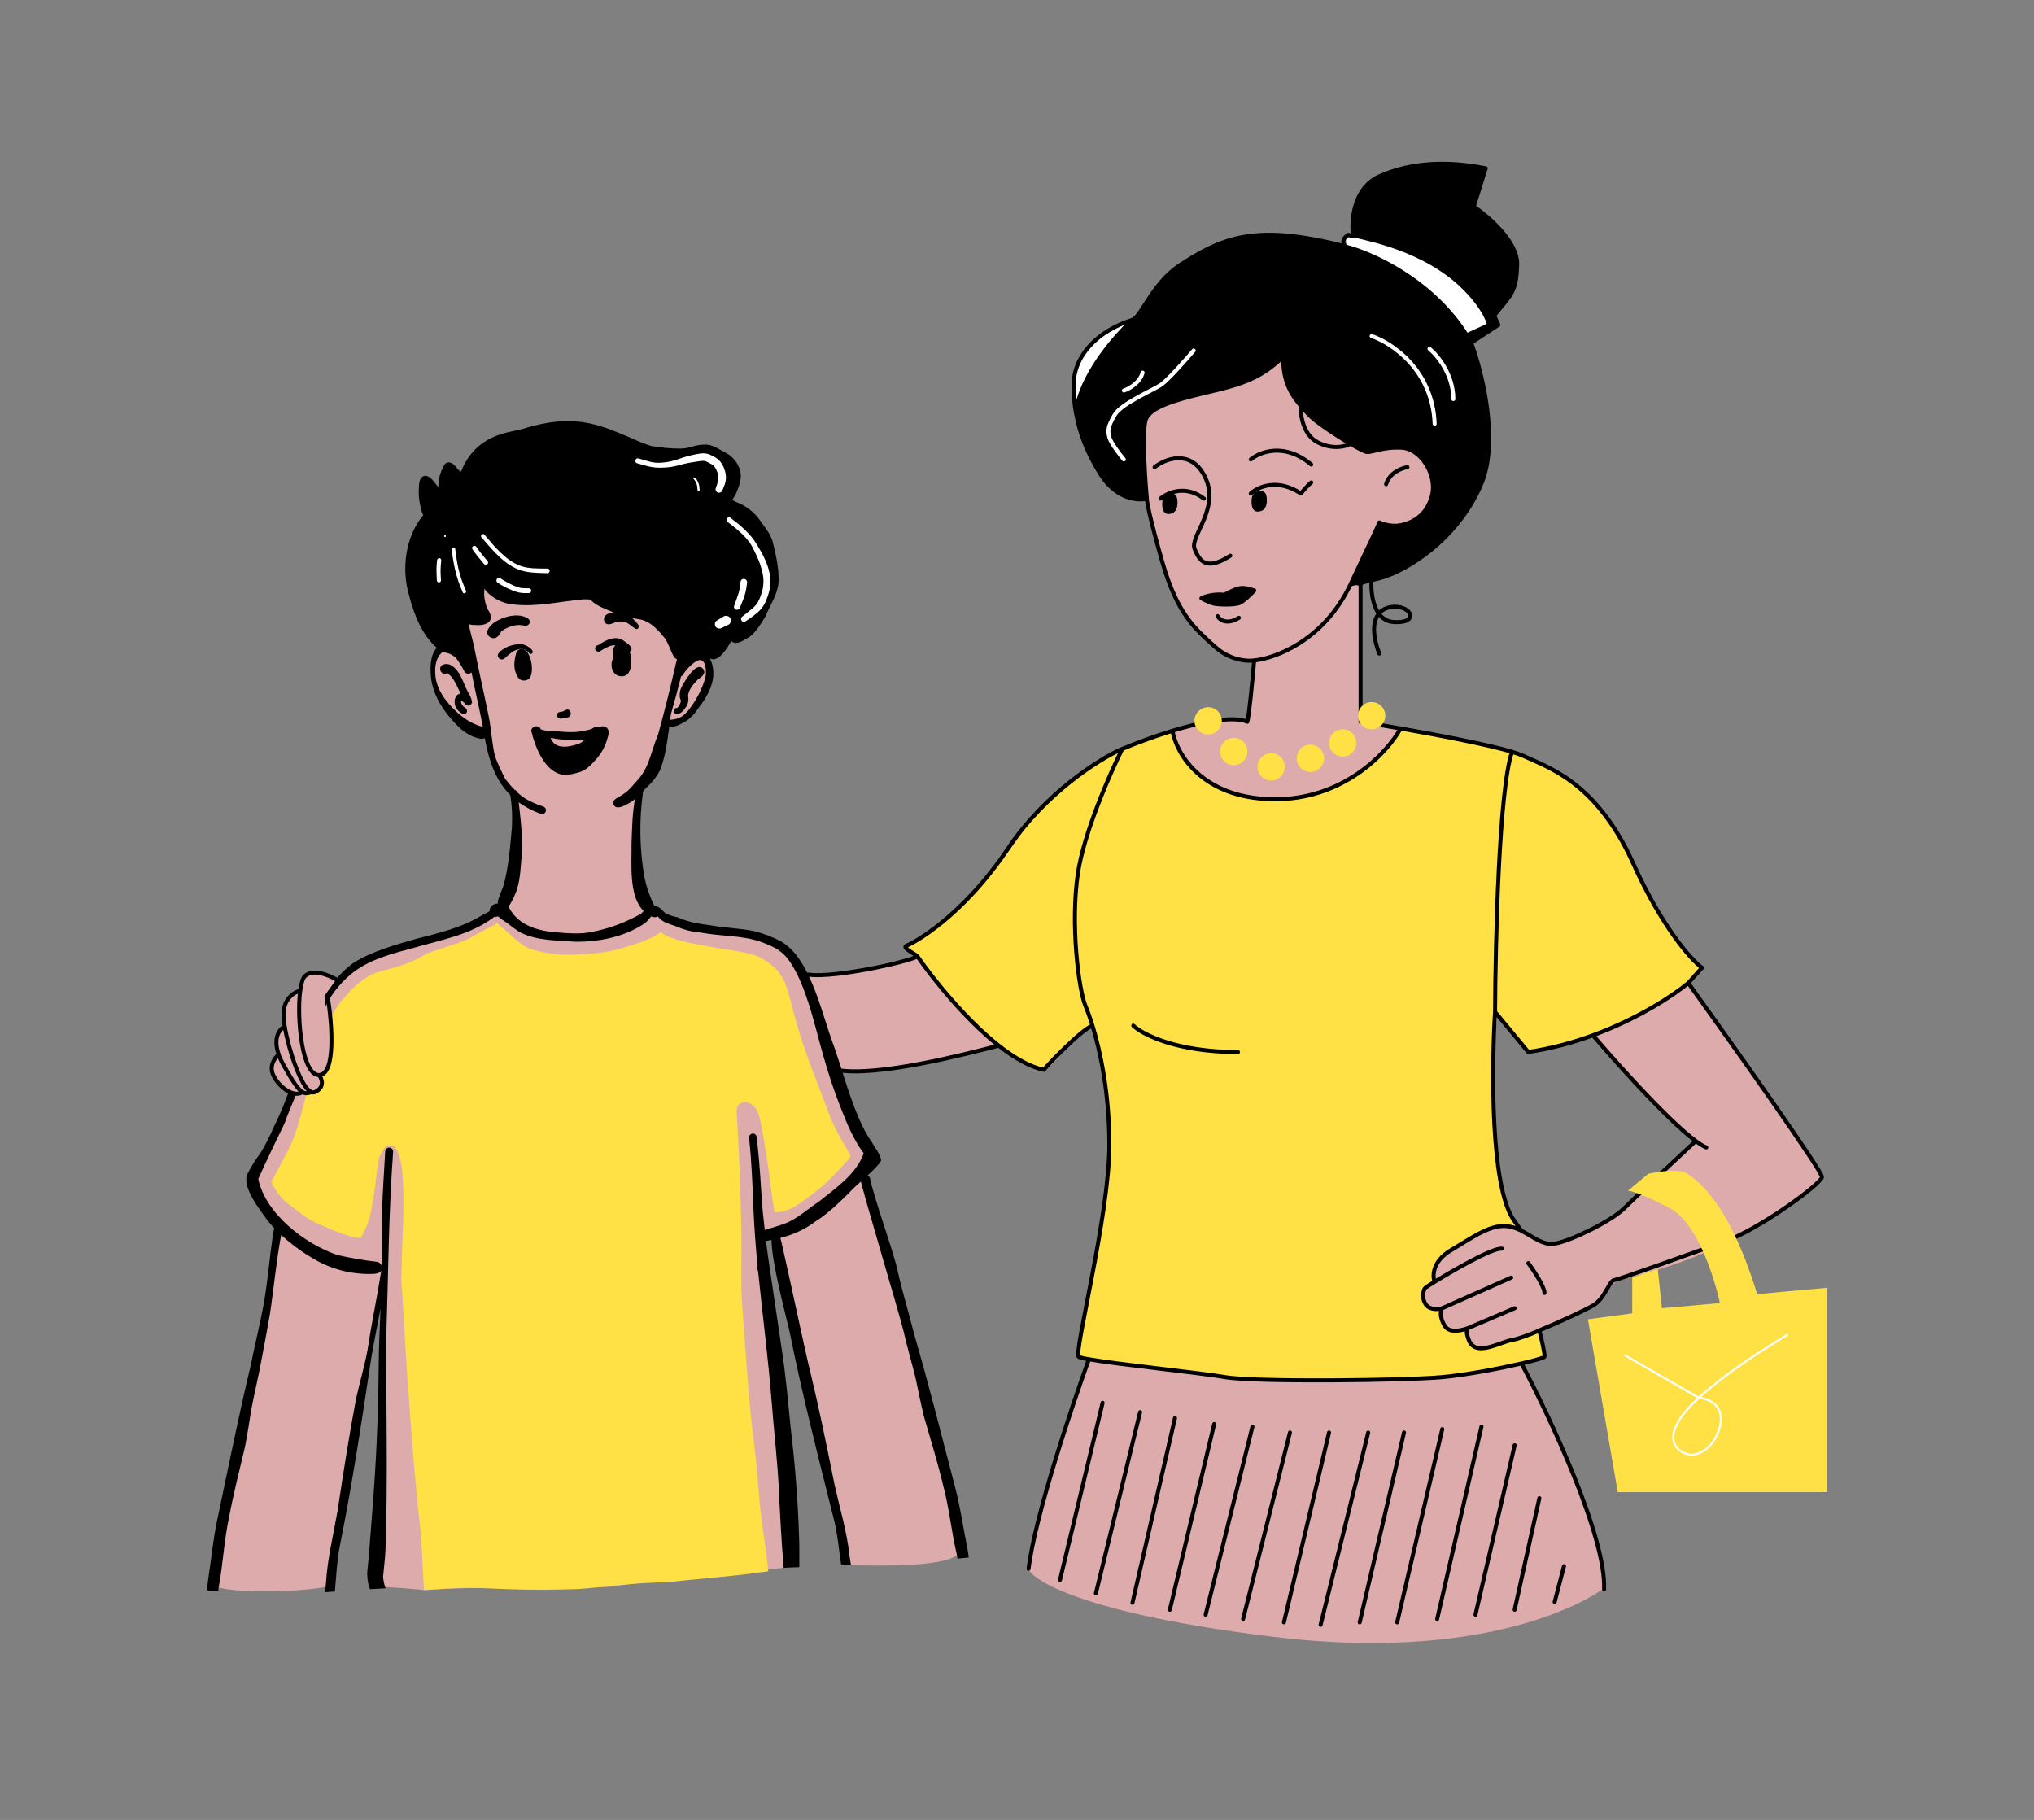 <?xml version="1.0" encoding="UTF-8"?> <!-- Generator: Adobe Illustrator 24.1.2, SVG Export Plug-In . SVG Version: 6.00 Build 0) --> <svg xmlns="http://www.w3.org/2000/svg" xmlns:xlink="http://www.w3.org/1999/xlink" id="Слой_1" x="0px" y="0px" viewBox="0 0 2024 1811" style="enable-background:new 0 0 2024 1811;" xml:space="preserve"><rect x="0" y="0" width="2024" height="1811" fill="#808080" stroke="none"/> <style type="text/css"> .st0{fill-rule:evenodd;clip-rule:evenodd;fill:#DDABAB;} .st1{fill-rule:evenodd;clip-rule:evenodd;fill:#FFE045;} .st2{fill:#FFFFFF;} .st3{fill:none;stroke:#000000;stroke-width:4;stroke-linecap:round;stroke-linejoin:round;} .st4{fill:#FFE045;} .st5{fill-rule:evenodd;clip-rule:evenodd;} .st6{fill:none;stroke:#FFFFFF;stroke-width:4;stroke-linecap:round;stroke-linejoin:round;} .st7{fill:#DDABAB;} .st8{fill:none;stroke:#FFFFFF;stroke-width:2;} </style> <path class="st0" d="M801.5,971.5c15-1.1,48.3-4.4,61.8-8.5c13.6-4.1,37.8-8.5,48.3-10.2l-10.2-10.2l31.3-22 c18.9-15.8,63.4-58.1,89.8-100.8c33-53.4,157.6-113.5,218.6-101.7c0-0.7,4.5-39.3,6.8-58.5c-13.3-0.3-46.3-11.4-72-53.4 c-25.8-42-36.2-114.6-38.1-145.7c-0.8-12.4-1.4-39,3.4-45.7c5.9-8.5,27.9-22.9,66.1-30.5c30.5-6.1,58.5-23.4,68.6-31.3 c1.1,22,20.2,72.2,87.3,96.6c17.8-7.6,47.4-11.9,54.2,3.4c6.8,15.2,19.5,44.1,0,61c-15.6,13.6-35.3,11.3-43.2,8.5l-20.3,48.3v147.4 l151.6,28.8c26,9.3,84.5,41.2,111,94c33,66.1,64.4,116.9,77.1,120.3c1.3,3.4-7.9,12.1-12.7,16.1l133.8,193.2 c-21.5,24-92.3,78.3-204.2,103.3c-5.4,2-15.2,15.5-19.5,22l-59.3,28.8l5.9,25.4l-24.6,6.8c29.9,58.7,88.6,185.5,83.9,222.8 c0,0.8-99.1,77.1-329.5,49.1c-184.3-22.4-240-55.1-244.8-68.6c10.2-40.9,31.5-125.5,35.6-136.4c4.1-10.8,18.6-50.8,25.4-69.5 l-13.6-5.1c13.3-57.9,39-182.8,35.6-219.4c-3.4-36.6-13.3-87.5-17.8-108.4c-7.6,3.4-24.1,12.5-28.8,22c-4.7,9.5-15,18.6-19.5,22 l-45.7-24.6c-18.1,4.2-59.8,13.9-82.2,18.6c-22.4,4.7-59,5.9-74.5,5.9L801.5,971.5z M1490.3,1008.7l30.5,37.3l65.2-16.1 c17.5,20.6,53.4,62.3,56.8,64.4c3.4,2,30.2,28,43.2,40.7l-66.1,64.4c-11.6,7.9-36.9,24.7-45.7,28.8c-11,5.1-28,12.7-40.7,7.6 c-12.7-5.1-27.9-17-33-32.2C1495.3,1188.3,1480.1,1094.3,1490.3,1008.7z"></path> <path class="st1" d="M903.1,942.5c0,0,59.6-28.4,119.5-122.7c71.4-80.6,144-92.6,144-92.6s13.7,72.1,104.5,68.1 c91-3.3,122.9-69.5,122.9-69.5s71.4,9.7,113.7,25.1c42.2,15.4,77.5,21.6,144.5,159.9c26.5,41.2,40.2,53.6,40.2,53.6 s-46.7,49.8-123.4,71.4c-30.5,5.5-48.2,10.2-48.2,10.2s-25.1-30.7-30.5-37.3c-4.3,11.1-11.3,187.2,21.7,213.3 c-14.6-10.1-33.7,2.4-70,20.5c-22.8,18.2-14.5,33-14.5,33s-9.7,3.8-11.5,12.1s6.3,19,14.8,16.6s-0.8,12.4,7.6,16.9 c8.4,4.5,19.8,3.1,19,3.3s1.5,17.4,12.7,17.7s61.5-17.5,61.5-17.5s7.8,26.1,3.3,27.1s-106.8,26.5-239.7,21.9 c-67.8-2.2-219.6-15.5-220.9-24.8s30-175.2,29.4-201.1c-0.6-25.9-5.8-79.5-5.8-79.5s-6.3-47-11-47.6s-31.2,22-47.5,44.9 c-15.7-0.8-59.9-37-59.9-37L903.1,942.5z"></path> <path class="st2" d="M1075.2,353c-4.1,4.7-6.2,28-6.8,39l3.4,5.1l50-74.5h-8.5C1107.4,322.5,1080.3,347.1,1075.2,353z"></path> <path class="st2" d="M1339.5,237v6.8c11,5.9,37.3,20,54.2,28.8c16.9,8.8,53.9,46,70.3,63.5l19.5-9.3c0-1.1-0.3-5.4-1.7-13.6 c-16.9-48.3-129.6-78.8-133-78.8C1346.1,234.4,1341.5,236.1,1339.5,237z"></path> <path d="M1373.4,175.1c-31.3,13.6-28,55.1-27.1,58.5c2.5,2.5,61.8,9.3,105,47.4c21.7,19.7,29.4,36.4,30.5,42.4l-22.3,10.2 c1.6,2.5,3.1,5,4.5,7.6l27.1-17.8l-4.2-9.3c16.9-21.2,22-22.9,22.9-50.8c0.7-22.4-28.5-47.7-43.2-57.6l11.9-38.1 C1440.3,159.9,1404.7,161.6,1373.4,175.1z"></path> <path d="M1195.5,595.3c3.4-1.7,12.7-4.7,22.9-3.4c4.2-2.5,12.7-6.8,17.8-6.8c4.1,0,9.6,1.7,11.9,2.5c-3.4,3.7-11.2,11.4-15.3,12.7 c-5.1,1.7-21.2,1.7-26.3,0C1202.4,599.1,1197.4,596.5,1195.5,595.3z"></path> <path d="M1095.5,472.5c15.6,24.4,37,26,45.8,23.7c-0.7-5.1-5.9-68.6-0.8-79.6c5.1-11,25.4-17.8,57.6-25.4 c32.2-7.6,55.1-12.7,78.8-36.4c-0.7,24.7,8.6,38.9,17.6,49.1c2.7,3.1,5.4,5.9,7.8,8.5c6.7,7.2,26.8,20.6,41.5,29.2 c7.8,4.5,14,7.8,16.1,8.1c5.9,0.8,15.3-5.1,34.7-4.2c19.5,0.8,35.6,27.1,30.5,47.4c-5.1,20.3-19.5,27.1-30.5,29.6 c-8.7,2-18.2-0.8-21.9-2.5c-1,2.5-7.6,16.9-28.9,61.8c2.1-1,6.7-2.5,9.5-0.5c0.3-0.7,3.1-1.9,11.6-3.9c0.8-0.2,1.7-0.4,2.6-0.6 c33-6.8,84.7-42.4,106.7-95.7c17.6-42.7,0.6-111-10.2-139.8c-1.4-2.6-2.9-5.1-4.5-7.6c-34.2-54.5-93.6-81.4-120-88.1 c-2.5-0.8-45.8-12.7-79.6-11.9c-33.9,0.8-55.9,11-84.7,29.6c-28.8,18.6-39,51.7-48.3,55.1c-45.4,44.1-56.2,81-55.9,94 C1074.6,432.1,1082.4,451.9,1095.5,472.5z"></path> <path class="st3" d="M804.1,969.8c28.8,4.2,112.5-15.9,108.4-18.6 M912.5,951.1c-5.1-3.4-15.2-8.5-10.2-10.2 c5.1-1.7,54.2-27.1,100.8-96.6c37.3-55.6,91.2-89.2,113.5-99.1 M912.5,951.1c16,23.2,48.3,63.3,81.3,89.4 M1116.7,745.3 c-12.1,24.3-38,83-44.1,123.7c-7.6,50.8,0.8,116.1,7.6,132.2c1.8,4.2,4.2,10.8,6.9,19.5 M1116.7,745.3c12.5-5.3,30.8-12.2,50-18.1 M1248,657.2c-1.4,16.9-4.8,52.9-6.8,61c-14.7-6.1-45.5,0.2-74.5,9 M1248,657.2c-6.8,1.1-24.1,0-39-13.6 c-18.6-16.9-37.3-31.3-52.5-84.7c-12.2-42.7-15.3-59.6-15.3-62.7 M1248,657.2c20.9-2,69.3-19.8,95.7-75.4 M1141.3,496.2 c-8.8,2.3-30.2,0.7-45.8-23.7c-13.1-20.6-20.9-40.3-24.5-60.1 M1141.3,496.2c-0.7-5.1-5.9-68.6-0.8-79.6c5.1-11,25.4-17.8,57.6-25.4 c32.2-7.6,55.1-12.7,78.8-36.4c-0.7,24.7,8.6,38.9,17.6,49.1 M1126.8,318.3c-34.7,11-58.5,35.6-58.5,65.2c0,9.7,0.8,19.2,2.6,28.8 M1126.8,318.3c9.3-3.4,19.5-36.4,48.3-55.1c28.8-18.6,50.8-28.8,84.7-29.6c33.9-0.8,77.1,11,79.6,11.9 M1126.8,318.3 c-45.4,44.1-56.2,81-55.9,94 M1339.5,245.5c-6.1-5.4-0.8-10.2,2.5-11.9c1.7,1.1,4.9,2.7,4.2,0 M1339.5,245.5 c26.5,6.8,85.8,33.6,120,88.1 M1346.3,233.6c-0.8-3.4-4.2-44.9,27.1-58.5c31.3-13.6,66.9-15.2,105-7.6l-11.9,38.1 c14.7,9.9,43.9,35.2,43.2,57.6c-0.8,28-5.9,29.6-22.9,50.8l4.2,9.3l-27.1,17.8 M1346.3,233.6c2.5,2.5,61.8,9.3,105,47.4 c21.7,19.7,29.4,36.4,30.5,42.4l-22.3,10.2 M1464,341.2c10.7,28.8,27.8,97.1,10.2,139.8c-22,53.4-73.7,89-106.7,95.7 c-0.9,0.2-1.8,0.4-2.6,0.6 M1464,341.2c-1.4-2.6-2.9-5.1-4.5-7.6 M1353.9,581.8v136.4c10.9,1.8,24.8,4.1,39.8,6.7 M1353.9,581.8 c-0.2-0.2-0.4-0.4-0.7-0.5 M1353.9,581.8c-0.5-0.1-0.8-0.3-0.7-0.5 M1680,978.2l13.6-15.2c-10.7-7.9-39.5-39.8-68.6-104.2 c-36.4-80.5-83.9-94.9-109.3-106.7c-2.6-1.2-6.3-2.5-11-3.9 M1680,978.2c44.6,62.1,133.7,187.7,133,193.1 c-0.8,6.8-61.8,51.7-97.4,64.4c-35.6,12.7-104.2,37.3-109.3,38.1c-5.1,0.8-9.3,18.6-21.2,25.4c-7.7,4.4-32.7,16.2-53.4,24.7 M1680,978.2c-15.3,12.7-50.1,35.6-94.9,52 M1461.5,1321.3c-1.4,0.3-3.4,3.1,0,11.9c6.8,17.8,29.7,2.5,44.1,0 c5.1-0.9,15-4.5,26.3-9.2 M1461.5,1321.3l45.7-19.5 M1461.5,1321.3c-5.9,2.5-19,5.8-23.7-1.7c-5.9-9.3-4.2-16.9-2.5-17.8 M1435.2,1301.8c1.4-0.7,46.3-20.6,68.6-30.5 M1435.2,1301.8c-3.7,1.1-12,2-16.1-3.4c-5.1-6.8-2.5-15.3-0.8-16.9 c0.4-0.4,3.9-2.7,9.3-6 M1494.5,1242.5c-9.8-0.7-48.8,21.9-66.9,33 M1427.6,1275.5c-2.3-5.9-2.2-20.4,16.1-31.3 c22.9-13.6,40.7-27.1,58.4-23.7c4.3,0.8,8.2,2.4,11.9,4.2 M1686,1136.7c-19.5,18.1-60.8,56.6-70.3,66.1 c-11.9,11.9-52.5,32.2-68.6,34.7c-12.2,1.9-21.5-6.9-33-12.7 M1487.7,1007l33,39.8c22.8-3.3,44.6-9.3,64.4-16.6 M1487.7,1007 c0.3-71.2,4.1-222.7,16.9-258.9 M1487.7,1007c-3.4,54.2-4.6,171.3,17.8,205.9c2,2.8,6.4,9.2,8.5,11.9 M1504.7,748.1 c-23.7-7-71.4-16.3-111-23.2 M1585.2,1030.3c28.5,33.5,91,102.7,112.7,111.5 M1531.8,1324c2,7.9,5.8,24.1,5.1,26.1 c-0.3,1-9.5,3.6-22.9,6.7 M1087.1,1020.6c7.6,24.8,16.8,66.6,16.8,118.6c0,70.3-35.6,206.7-30.5,210.9c0.8,0.7,4.4,1.6,10,2.5 M1087.1,1020.6c-11.8,4.2-48.4,43.2-48.4,44c-14.1-3-29.6-12.1-44.9-24.1 M993.8,1040.5c-31.3,8-121.1,31.8-161.8,24.1 M1520.8,1256.9c5.4,7.3,16.1,23.6,16.1,29.7 M1166.7,727.2c3.7,22.1,28.6,66.7,99.1,68.1c70.5,1.4,114.6-46.3,127.9-70.3 M1127.7,1020.6c9.3,8.8,43.2,26.3,104.2,26.3 M1514,1356.8c-22.1,5.1-55.6,11.5-78.8,13.6c-37.3,3.4-186.4,5.1-216,0 c-24.8-4.3-106.8-12.7-135.7-17.8 M1514,1356.8c28.2,53.1,84.2,172.4,82.2,224.6 M1083.5,1352.7c-17.5,48.3-53.9,157.6-60,208.4 M1097.2,1395.9l-42.4,176.2 M1134.5,1405.2l-44,180.4 M1169.2,1411.1l-42.3,183.8 M1208.2,1417.1l-44.1,184.7 M1246.3,1419.6 l-46.6,187.2 M1283.6,1425.5l-46.6,185.5 M1322.5,1425.5l-44.9,188.9 M1361.5,1425.5l-47.4,191.4 M1397.1,1425.5l-44.1,188.9 M1435.2,1422.1l-44.9,192.3 M1474.2,1419.6l-44.1,191.5 M1507.2,1438.2l-39,168.6 M1531.8,1490.8l-24.6,111 M1556.3,1558.5 l-9.3,35.6 M1343.7,581.8c21.3-44.8,27.9-59.2,28.9-61.8 M1343.7,581.8c2.1-1,6.7-2.5,9.5-0.5 M1294.4,403.9 c2.7,3.1,5.4,5.9,7.8,8.5c6.7,7.2,26.8,20.6,41.5,29.2 M1294.4,403.9c-0.5,9,2.2,29,17.1,36.4c14.9,7.5,27.7,4,32.2,1.3 M1343.7,441.6c7.8,4.5,14,7.8,16.1,8.1c5.9,0.8,15.3-5.1,34.7-4.2c19.5,0.8,35.6,27.1,30.5,47.4c-5.1,20.3-19.5,27.1-30.5,29.6 c-8.7,2-18.2-0.8-21.9-2.5 M1244.6,457.2c9-7.6,33.7-17.3,60.2,5.1 M1148.9,464.9c10.4-8.2,34.9-18.1,49.1,7.6 c17.8,32.2-14.4,61-9.3,73.7c5.1,12.7,11.9,22,35.6,6.8 M1400.5,464.9c-5.6,0.8-17.8,5.4-21.2,16.9 M1154.8,496.2 c6.8-5.9,24.9-14.2,43.2,0 M1244.6,491.1c6.9-6.5,26.6-15.6,49.8,0c6.3-7.5,9.5-10.4,10.4-11 M1211.6,613.1c2,3.7,9,9.1,21.2,1.7 M1364.9,576.7c0,0.2,0,0.4,0,0.6 M1372.5,650.4c-11-28.8-3.8-45.7,14.4-46.6c18.2-0.8,25.4,16.9,0,15.2c-20-1.3-23.1-28-22.1-41.8 M1372.6,520c0,0-0.1,0-0.1-0.1C1372.8,519.4,1372.9,519.4,1372.6,520z M1353.2,581.2c0.3-0.7,3.1-1.9,11.6-3.9 M1195.5,595.3 c3.4-1.7,12.7-4.7,22.9-3.4c4.2-2.5,12.7-6.8,17.8-6.8c4.1,0,9.6,1.7,11.9,2.5c-3.4,3.7-11.2,11.4-15.3,12.7 c-5.1,1.7-21.2,1.7-26.3,0C1202.4,599.1,1197.4,596.5,1195.5,595.3z"></path> <path class="st0" d="M422.6,1582.4c0,0-26.5-3-42.9-3c-13.5,4.3-3.9-21.1-3.9-21.1l5.4-280.5c0,0-47.5,264.1-51.4,300 c-26.1,7.4-109.1,7.8-115.3,0c-6.2-7.8,17.9-100.5,31.9-167.5c10.1-68.6,31.2-190.1,31.2-190.1s-24.4-32.4-27.3-42.9 c-2.9-10.4,4.9-10.2,11.7-25.7c6.8-15.5,24.7-57.7,39-98.2c19.5-70.9,55.3-93.6,70.9-102.8c15.6-9.3,37.7-6.9,71.7-19.5 c34-12.6,54-31.5,54-31.5s9.1-6.7,14-34.6c4.9-27.9,0-71.3,0-71.3s-9.2-7.9-16.1-25.9c-4.4-11.9-7.9-24.1-10.5-36.5 c0,0-21.2-2.8-30.2-14.1c-9-11.2-27-36.6-23.8-52.9c1.5-8.5,3.9-16.9,7.4-24.8c0,0-23.4-28.4-27.3-59.3c-3.9-30.8,13.1-63,13.1-63 L421,489c0,0,15.7,8.5,18.6,4.5c3-4.1,5-27,8.5-23.5c3.5,3.5,15.9,3.6,15.9,3.6s16-26.7,39.6-36.4c23.6-9.7,74.7-10.3,104,0.1 c29.3,10.4,64,15.5,83.5,12.1c19.4-3.4,27.1,2.2,35.1,11.9c7.9,9.6,4.9,24.2-1.5,31.7c-6.5,7.4,3.1,10.4,8.8,14.2 c5.7,3.8,29.8,34.6,34.6,49.7c4.9,15.1-0.2,48.9-15.9,62.2c-8.8,7.7-19.5,13.1-30.9,15.6l-16,14.6c0,0,5.6,8.3-0.5,26.9 c-6.1,18.6-12.2,28.2-20.4,34.7c-6.3,4.6-13.1,8.3-20.4,11.1c0,0-2.3,11.7-4.2,18.3c-1.9,6.7-13.7,35.7-19.1,41 c-5.5,5.3-5.3,17.8-5.3,17.8s-4.7,70.9,6,90.1c10.7,19.2,13,24.5,32,28.6c19,4.1,72.1,8.6,85.9,14.3c29.9,7.6,47.1,49.4,57.1,79.3 c9.6,28.2,10.4,55.7,24.9,81.8c10.9,18.7,25.7,50.6,25.7,50.6s10.9,8.6,7,11.7c-6.4,7.1-6.5,9.7-14,15.6c0,0,98.2,349.8,96.6,370.1 s-90.4,16.4-111.4,16.4c-11.7-8.6-58.4-321.4-73.2-326.5c-14.9-5.1-14-2.3-15.6,7.8c-1.6,10.1,33.5,320.2,33.5,320.2 s-120,11.7-187,20.3C460,1578.5,422.6,1582.4,422.6,1582.4z"></path> <path d="M699.7,665.7c3.3,5-1.6,7.7-5.1,10.3c-4.4,4.5-9.3,9.9-10,16.4c0.5,2,0.6,4.2,0.1,6.2c-0.4,2.1-1.3,4-2.6,5.6 c-2,3.1-5.2,6.7-9.1,6.3c-0.8-0.1-1.5-0.5-1.9-1.2c-0.5-0.6-0.7-1.4-0.6-2.2c0.1-0.8,0.5-1.5,1.1-2c0.6-0.5,1.4-0.7,2.2-0.6 c1.6-1.4,2.8-3.3,3.4-5.4c0.8-1.7-0.1-3.3-0.7-4.9c-0.5-3.8,0.1-7.6,1.9-10.9C681.4,678,692.8,657.4,699.7,665.7"></path> <path d="M469.7,698.8c-0.1,0.8-0.5,1.5-1,2c-0.5,0.6-1.2,1-1.9,1.2c-0.7,0.2-1.5,0.2-2.2-0.1c-0.7-0.2-1.3-0.7-1.8-1.3 c-1-1.5-2.3-2.8-3.9-3.5c-0.7,3.7,2.1,6,4.7,7.8c0.6,0.5,1,1.2,1.1,2c0.1,0.8-0.1,1.6-0.5,2.3c-0.4,0.7-1.1,1.1-1.9,1.3 c-0.8,0.2-1.6,0.1-2.2-0.3c-2.8-1.4-5.1-3.6-6.6-6.5c-2.2-4.9-1.4-12.8,4.9-13.5c-3.8-7.5-6.4-15.6-13.4-20.5 c-0.6,0.4-1.2,0.6-1.9,0.7c-0.7,0.1-1.4,0-2-0.2c-0.6-0.2-1.2-0.6-1.7-1.1c-0.5-0.5-0.9-1.1-1.1-1.7c-0.2-0.7-0.3-1.4-0.3-2.1 c0.1-0.7,0.3-1.4,0.6-2c0.4-0.6,0.8-1.1,1.4-1.5s1.2-0.6,1.9-0.7c6.7-1.9,12.2,4.7,15.5,9.8c2.4,4.6,4.6,9.4,6.5,14.3 C466,689.5,469.2,693.8,469.7,698.8"></path> <path class="st2" d="M433.1,508.4c0,0-0.7,1.1-1.9,3.1c-5.7,9.5-21.6,38.2-16.7,55.2c6,20.5,40,54.9,49.5,42.7 c9.5-12.2,8.6-37.8,13.7-34.3c5.1,3.5,16.8,15.9,29.8,18.3c13,2.4,83.8-12.3,92.1-8.3c8.4,4.1,66,56,90.5,55.2s51.3-14,52.5-14.4 s36.5-28.4,26.5-75s-46.6-49.7-46.6-49.7s12.2-22.5,8-31.3s-13.6-24.1-33.4-23.8c-19.9,0.3-40.7,10.3-53.2,8.4 c-12.6-1.9-127.4-23.8-136.2-13.8C498.6,450.8,437.1,491.9,433.1,508.4z"></path> <path d="M538.2,809.9c-37.3-13.8-49.4-40.4-55.8-75.4c-1.7,0.7-3.6,0.9-5.3,0.4c-14.1-2.8-23.9-14.1-32.5-24.8 c-9.4-12.1-16.1-26.7-16.1-42.3c-0.3-7.1,0.7-17.9,6.2-23.1c-15.2-13.3-22.7-33.4-27.7-52.5c-7.7-26.1-3.6-58.3,14.2-79.6 c-1.5-2.9-2.4-6-2.9-9.2c-1.6-6.7-2-13.6-1.3-20.5c0.3-10.9,8-12.3,14.3-4.2c1.7,2,3.3,4.1,4.9,6.1c-0.1-7.6,1.9-15,5.6-21.6 c0.4-0.7,0.9-1.4,1.5-1.9c0.6-0.5,1.4-0.9,2.2-1.1c5.9-0.8,8.7,6.3,12.8,9.2c0.4-0.3,0.8-0.6,1-1.1c3.1-8.3,8.1-15.8,14.4-21.9 c6.4-6.1,14.1-10.8,22.5-13.6c9.5-3.5,19.6-4.3,29.2-7.6c35.7-10.1,60.2-7.9,93.9,7.1c9.9,3.7,19.1,8.9,29.3,11.6 c9.4,1.6,18.9,2.5,28.5,2.5c4-0.1,8-0.8,11.8-2c3.9-1.2,7.9-1.9,11.9-2c7.4-0.5,13.7,4,19.9,7.4c4,1.8,7.4,4.5,10.2,7.8 c2.8,3.3,4.7,7.3,5.8,11.5c1.7,7.4-1.3,14.6-4,21.4c-1.1,2.5-2.5,4.8-4.2,7c2.6,1.4,5.2,2.6,7.9,3.7c8.5,3.9,15.7,10.2,20.9,18.1 c4.3,6,9.1,11.8,11.4,19c3.1,12.6,6.2,25.6,6.1,38.7c0,13.3-8.2,24.2-12.9,36.1c-4.5,7.3-8.9,15-15.7,20.4c-5,2.8-13.6,9.7-18.5,4.3 c-4.2,7.6-12.8,21.7-21.1,17.5c0.3,0.6,0.6,1.2,0.8,1.8c7,18-2.1,34.4-13.1,48.4c-3.8,6.1-9.1,11-15.4,14.2 c-3.1,1.5-9.7,5.1-12.8,2.7c-2.1,15-3.8,30.1-9.4,44.2c-3,5.9-7.1,11.3-12,15.8c-5.6,5.2-10.3,11.3-16.7,15.6 c-4.2,2.4-14.5,9.2-17.4,2.7c-2-5.8,6-7.5,9.4-10.3c6.2-3.9,10.5-9.9,15.4-15.2c10.9-12.3,13-29.5,19.4-44 c6.9-24.9,13-50.1,18.8-75.3c-0.8-0.3-1.6-0.7-2.2-1.3c-0.6-0.6-1.1-1.3-1.5-2.2c-2.8-5.6-4.7-11.7-8.1-17c-6.6-8.1-14-16.8-24.8-19 c-8.2-1.4-16.5-2.5-24.2-6c-7.4-3.4-15.3-5.7-21.9-10.6c-1.3-1-2.6-2.1-3.8-3.2c-2.1-0.1-4.2-0.3-6.4-0.2c-23.3,2-46.5,7.9-70,5.1 c-10.4-0.9-20.2-5.8-27.2-13.6c-0.5-0.7-1-1.4-1.4-2.2c-0.9,7.2,0.3,14.4,3.4,20.9c8.2,12.2-2.2,16.5-13.3,15.3 c-2,0.1-4-0.2-5.9-0.9c1.6,6.9,3.3,13.8,5.1,20.7c4.6,23.7,10,47,14.8,70.6c2.8,13.3,3.2,27.5,6.5,40.7c3,7.6,6.4,15,10.1,22.2 c6.4,8.2,13.7,16.3,23,21.2c4.6,2.4,9.4,4.4,14.3,6c1.1,0.3,2.1,1,2.7,1.9c0.3,0.6,0.5,1.2,0.5,1.9c0,0.7-0.2,1.3-0.5,1.9 c-0.3,0.6-0.8,1-1.4,1.4c-0.6,0.3-1.2,0.5-1.9,0.5C539.2,810.2,538.7,810.1,538.2,809.9L538.2,809.9z M433.1,669.9 c0.4,12.3,6.7,23,14.8,31.9c8.7,9.7,19.4,18.2,32.2,21.4c0.1,0,0.3,0,0.4,0.1c-3.4-18.2-7.8-36.1-11.3-54.2 c-0.3,0.3-0.6,0.5-0.9,0.7c-1.1,0.6-2.3,0.8-3.5,0.4c-1.2-0.3-2.2-1.1-2.8-2.2c-2.3-4.6-5-9-8.1-13.1c-3.7-3.6-8.6-5.7-13.8-5.8 C434,653.9,432.7,662.9,433.1,669.9L433.1,669.9z M692.4,658.2c-5.2,3.5-9.5,8-12.8,13.3c-0.4,0.7-1.1,1.3-1.9,1.6 c-3.1,12.6-6.5,25.1-10.1,37.6c-0.3,1.9-0.6,3.8-0.9,5.7c0.3-0.1,0.5-0.2,0.8-0.2c3.8-0.2,7.5-1.2,10.8-3.1c3.8-2.6,6.9-6,9.4-9.9 c6.5-8.9,11.4-18.9,14.4-29.5c0.9-5.5,0.5-16.9-5.6-16.9C695.1,656.9,693.7,657.4,692.4,658.2L692.4,658.2z M720.3,613.3 c-1.1,0.6-2.1,1.3-3.1,1.9c-1.2,0.7-2.4,1.5-3.7,2.2c-1,0.6-1.7,1.5-2,2.6c-0.3,1.1-0.1,2.3,0.4,3.3c0.4,0.7,0.9,1.2,1.6,1.6 c0.7,0.4,1.4,0.6,2.1,0.6c0.6,0,1.2-0.1,1.7-0.3c1.7-0.7,3.4-1.5,5.1-2.5c0.7-0.3,1.4-0.5,2.1-0.8c0.6-0.3,1.2-0.7,1.6-1.2 c0.5-0.5,0.8-1.1,1-1.7c0.2-0.6,0.3-1.3,0.2-2c-0.1-0.7-0.3-1.3-0.6-1.9c-0.4-0.7-1-1.3-1.8-1.7c-0.7-0.4-1.5-0.6-2.4-0.6 C721.9,612.7,721,612.9,720.3,613.3L720.3,613.3z M738.5,613.7c-0.6,0.5-1,1.1-1.1,1.9c-0.1,0.7,0.1,1.5,0.6,2.1 c0.3,0.3,0.6,0.6,1,0.8c0.4,0.2,0.8,0.3,1.2,0.3c0.6,0,1.3-0.2,1.8-0.6c1.5-1,3-2.1,4.5-3.1c2.5-1.7,4.9-3.5,7.1-5.4 c1.7-1.4,3.2-2.9,4.5-4.6c1.2-1.6,2.2-3.2,3.1-5c1-2,1.8-4,2.5-6.1c0.8-2.2,1.5-4.5,2-6.7c1-4.3,1.2-8.8,0.7-13.2 c-0.7-5.2-2.1-10.3-4.2-15.1c-0.6-1.5-1.3-3-2-4.5c-0.7-1.5-1.4-2.9-2.2-4.3c-1.6-2.8-3.2-5.6-4.9-8.4c-1.5-2.5-3.3-5-5.1-7.3 c-1.6-1.9-3.3-3.8-5.1-5.6c-0.9-1-1.9-1.9-2.9-2.8c-1.4-1.2-2.8-2.5-4.1-3.7c-1.2-1.1-2.6-2.1-3.9-3.1c-1.7-1.4-3.4-2.7-5.1-4 c-0.5-0.4-1.2-0.5-1.9-0.4c-0.7,0.1-1.2,0.5-1.6,1c-0.4,0.5-0.5,1.2-0.4,1.9c0.1,0.7,0.5,1.2,1,1.6c2.9,2.2,5.8,4.4,8.6,6.7 c1.8,1.6,3.6,3.1,5.3,4.7c0.6,0.5,1.1,1.1,1.7,1.7c0.7,0.8,1.5,1.5,2.2,2.3c1.1,1.3,2.2,2.6,3.2,3.9v0c0,0,0,0.1,0.1,0.1l0,0 c0,0.1,0.1,0.1,0.1,0.1v0c0,0,0,0,0.1,0.1c0,0,0,0,0-0.1c1,1.5,2,3,2.8,4.5c0.5,0.9,1,1.9,1.5,2.8c1.1,2.2,2.2,4.4,3.2,6.6 c1,2.1,1.8,4.2,2.7,6.3c0.5,1.3,1,2.7,1.4,4c0.5,1.8,1,3.6,1.5,5.4c0.5,2,0.8,3.9,1.1,5.9c0.2,1.6,0.2,3.2,0.2,4.9v-0.5 c0,1.8-0.2,3.6-0.4,5.3c-0.2,1.4-0.5,2.8-0.9,4.1c-0.7,2.5-1.5,4.9-2.5,7.4c-0.5,1.1-1,2.2-1.6,3.3c-0.4,0.7-0.9,1.5-1.4,2.2 c-0.5,0.7-1,1.3-1.6,1.9l-0.1,0.1c-1.3,1.3-2.6,2.6-4,3.7c0.1-0.1,0.2-0.2,0.3-0.3C744.6,608.9,741.6,611.3,738.5,613.7L738.5,613.7 z M736.9,579.1c-0.1,1.7-0.3,3.3-0.6,5c-0.3,2-0.7,4-1.3,5.9c-1.3,4.4-2.9,8.6-4.5,12.9c-0.2,0.8-0.2,1.6,0.2,2.3 c0.4,0.7,1,1.3,1.7,1.5c0.3,0.1,0.6,0.1,0.9,0.1c0.6,0,1.1-0.1,1.6-0.4c0.5-0.3,0.9-0.7,1.1-1.2c1.2-2.7,2.3-5.5,3.4-8.3 c1-2.4,1.8-4.9,2.4-7.4c0.8-3.2,1.3-6.5,1.6-9.9c0.1-0.9-0.2-1.7-0.8-2.4c-0.6-0.7-1.4-1.1-2.2-1.2c-0.1,0-0.2,0-0.3,0 c-0.8,0-1.6,0.3-2.2,0.9C737.3,577.5,736.9,578.2,736.9,579.1L736.9,579.1z M451.1,544.7c-0.5,0.1-0.9,0.3-1.2,0.7 c-0.3,0.4-0.4,0.8-0.4,1.3c0.5,4.6,1.1,9.2,2,13.7c0.8,4.3,1.8,8.6,3,12.8c0.9,3.2,2,6.4,3.2,9.4l2.7,6.8c0.1,0.3,0.4,0.6,0.7,0.8 c0.3,0.2,0.6,0.3,1,0.3c0.2,0,0.5-0.1,0.7-0.2c0.4-0.2,0.8-0.6,0.9-1c0.2-0.5,0.2-1,0-1.4c-1.5-3.6-3-7.1-4.3-10.8l0.1,0.2 c-1.8-5.1-3.2-10.4-4.2-15.7c0,0,0-0.1,0-0.1c0,0,0,0.1,0,0.1c0,0,0,0.1,0,0.1c-1-5.1-1.7-10.2-2.3-15.4c-0.1-0.4-0.3-0.8-0.6-1.1 c-0.3-0.3-0.7-0.4-1.2-0.4C451.2,544.7,451.1,544.7,451.1,544.7L451.1,544.7z M494.4,576.2c-0.4,0.6-0.5,1.3-0.4,1.9 c0.1,0.7,0.5,1.3,1.1,1.7c3.1,2.1,6.3,3.9,9.7,5.5c3.2,1.5,6.5,2.8,9.8,3.9c3.1,0.8,6.2,1.1,9.4,1c0.8,0,1.7,0,2.5,0 c0.6-0.1,1.1-0.4,1.5-0.8c0.4-0.4,0.6-1,0.6-1.6c0-0.6-0.2-1.2-0.6-1.6c-0.4-0.4-1-0.7-1.5-0.8c-2.5,0.1-5,0-7.5-0.2 c-0.8-0.1-1.6-0.3-2.4-0.5c-2.3-0.7-4.6-1.6-6.8-2.6l0.3,0.1c-3.4-1.5-6.6-3.2-9.8-5.2l0,0c-0.8-0.5-1.5-1-2.2-1.5 c-0.4-0.3-1-0.5-1.5-0.5c-0.4,0-0.8,0.1-1.2,0.3C495,575.6,494.6,575.9,494.4,576.2L494.4,576.2z M435,557.2c-0.3,2.5-0.6,5-0.6,7.5 c-0.1,1.8-0.1,3.5,0,5.3c0.1,2.5,0.2,5.1,0.3,7.6c0,0.5,0.3,1,0.7,1.4c0.4,0.4,0.9,0.6,1.4,0.6c0,0,0.1,0,0.1,0c0.5,0,1-0.3,1.4-0.7 c0.4-0.4,0.5-0.9,0.5-1.5c-0.2-3.4-0.4-6.8-0.4-10.2c0-3.2,0.4-6.4,0.7-9.6c0-0.5-0.2-1.1-0.5-1.5c-0.4-0.4-0.9-0.7-1.4-0.7 c0,0-0.1,0-0.1,0c-0.5,0-1,0.2-1.4,0.6C435.3,556.2,435.1,556.7,435,557.2L435,557.2z M479.2,532.1c-0.4,0.3-0.6,0.7-0.6,1.2 c0,0.5,0.1,0.9,0.4,1.3c2.6,3.1,5.3,6.2,8,9.2c3.4,3.9,7,7.6,10.7,11.1c2.6,2.4,5.4,4.6,8.3,6.6c2.9,1.9,5.9,3.6,9.1,4.9 c3.3,1.3,6.7,2.3,10.2,2.8c3.4,0.5,6.7,0.8,10.1,0.9c3,0.1,6.1,0.2,9.1,0.3h0.1c0.3,0,0.6,0,0.9-0.2c0.3-0.1,0.6-0.3,0.8-0.5 c0.2-0.2,0.4-0.5,0.5-0.8c0.1-0.3,0.2-0.6,0.2-0.9c0-0.3-0.1-0.6-0.2-0.9c-0.1-0.3-0.3-0.5-0.5-0.7c-0.4-0.4-1-0.6-1.6-0.6 c-3.1,0-6.1,0-9.2-0.1h0.3c-3.9,0-7.8-0.3-11.7-0.9c0.1,0,0.2,0,0.3,0c-1.8-0.3-3.6-0.7-5.3-1.3c-1.6-0.5-3.2-1.1-4.8-1.9 c0.1,0,0.1,0.1,0.2,0.1c-1.9-0.9-3.7-1.9-5.5-3h0l0,0c0,0-0.1,0-0.1-0.1l0,0c-2.1-1.3-4.1-2.8-6-4.4l0,0c-3.3-2.8-6.4-5.8-9.3-8.9 c-1.1-1.2-2.2-2.3-3.2-3.5c-1-1.1-1.9-2.2-2.8-3.3c-1.9-2.2-3.7-4.3-5.6-6.5c-0.3-0.4-0.7-0.6-1.2-0.6 C480,531.6,479.5,531.8,479.2,532.1L479.2,532.1z M470.8,543.5c-0.5,0.3-0.9,0.8-1,1.4c-0.1,0.6,0,1.2,0.3,1.7 c0.9,1.4,1.9,2.7,2.9,4c0.8,1,1.5,2,2.3,3c2.1,2.6,4.3,5.1,6.4,7.7c0.2,0.3,0.5,0.5,0.8,0.6c0.3,0.1,0.6,0.2,1,0.2 c0.5,0,1-0.2,1.4-0.5c0.5-0.4,0.7-0.9,0.8-1.5c0.1-0.6-0.1-1.2-0.5-1.6c-2.1-2.6-4.2-5.1-6.3-7.7c-0.6-0.7-1.2-1.6-1.8-2.3 c-0.7-0.9-1.3-1.8-2-2.7c-0.4-0.5-0.7-1-1.1-1.6c-0.2-0.3-0.5-0.6-0.8-0.8c-0.3-0.2-0.7-0.3-1.1-0.3 C471.5,543.2,471.1,543.3,470.8,543.5L470.8,543.5z M441.9,533.4c0,0.2,0,0.4,0.1,0.5c0.1,0.2,0.2,0.3,0.4,0.4 c0.2,0.1,0.4,0.1,0.5,0.1s0.4-0.1,0.5-0.2c0.1-0.1,0.2-0.3,0.3-0.5c0-0.2,0-0.4,0-0.5c-0.1-0.2-0.2-0.3-0.3-0.4s-0.3-0.2-0.5-0.2 c-0.2,0-0.5,0.1-0.7,0.3C442,532.9,441.9,533.1,441.9,533.4L441.9,533.4z M709,462.5c0.3,0.2,0.6,0.5,0.9,0.7c0.4,0.4,0.7,0.7,1,1.1 c0.3,0.4,0.6,0.8,0.9,1.3c0.4,0.7,0.8,1.4,1.1,2.1c0.4,1,0.8,2,1.2,3c0.2,0.9,0.5,1.7,0.7,2.6c0.1,0.4,0.1,0.9,0.1,1.3 c0,0.6,0,1.2-0.1,1.8c-0.1,0.7-0.2,1.5-0.3,2.2c-0.6,2.5-1.4,4.9-2.3,7.3c-0.3,0.9-0.2,1.8,0.3,2.6c0.4,0.8,1.1,1.4,2,1.7 c0.3,0.1,0.7,0.1,1,0.1c0.7,0,1.3-0.2,1.8-0.5c0.5-0.4,1-0.8,1.3-1.4c0.6-1.3,1.2-2.6,1.7-4c1.2-2.8,2-5.7,2.1-8.7 c0-3.3-0.6-6.5-1.9-9.6c-1-2.8-2.6-5.4-4.5-7.6c-1.6-1.7-3.5-3-5.6-4.1c-1.1-0.5-2.1-1.1-3.2-1.6c-1.3-0.7-2.7-1.2-4.1-1.4 c-0.9-0.1-1.8-0.2-2.7-0.3c-2,0-4,0.2-5.9,0.6c-1.7,0.3-3.4,0.6-5.1,1c-2.9,0.6-5.9,1.4-8.7,2.3c-3,1-6,2-9,3 c-1.8,0.5-3.7,1-5.5,1.4c-2.9,0.5-5.8,0.9-8.8,1.1h0c-1.5,0-3,0-4.6,0c-1.6-0.2-3.1-0.4-4.7-0.7c-4.3-1.1-8.5-2.4-12.7-3.6 c-0.6-0.2-1.3-0.1-1.9,0.2c-0.6,0.3-1,0.8-1.2,1.5c-0.2,0.6-0.1,1.3,0.2,1.9c0.3,0.6,0.8,1,1.4,1.2c2.5,0.7,5,1.4,7.5,2.1 c2,0.6,4.1,1.1,6.2,1.5c3.3,0.6,6.6,0.9,9.9,0.8c3.1,0,6.3-0.2,9.4-0.6c3.1-0.5,6.2-1.1,9.3-2c3.1-0.8,6.1-1.6,9.2-2.2 c2.1-0.4,4.2-0.7,6.3-1c2.4-0.4,4.8-0.8,7.2-1c0.7,0,1.4,0,2.1,0.1c-0.2,0-0.3,0-0.5,0c0.5,0.1,1,0.1,1.5,0.2c0.1,0,0.2,0,0.2,0.1 c1.6,0.7,3.3,1.5,4.8,2.4l-0.5-0.2C707.5,461.6,708.2,462,709,462.5L709,462.5z M694.1,487.5c0,0.2,0,0.3,0.1,0.5 c0.1,0.1,0.2,0.3,0.3,0.4c0.2,0.2,0.4,0.3,0.7,0.3c0,0,0.1,0,0.1,0c0.3,0,0.5-0.2,0.7-0.4c0.2-0.2,0.3-0.5,0.2-0.8 c-0.1-0.8-0.1-1.6-0.2-2.4c-0.1-1.2-0.3-2.5-0.7-3.6c-0.4-1.3-0.9-2.5-1.6-3.6c-0.3-0.5-0.6-0.9-0.9-1.3c-0.3-0.4-0.7-0.8-1.1-1.2 c-0.2-0.2-0.4-0.3-0.7-0.3c-0.3,0-0.5,0.1-0.7,0.3c-0.2,0.2-0.3,0.4-0.3,0.7c0,0.3,0.1,0.5,0.3,0.7c0.3,0.3,0.6,0.7,0.9,1 c0,0,0,0,0,0l0,0l0,0c0.2,0.2,0.3,0.5,0.5,0.7c0.3,0.5,0.6,1.1,0.9,1.6c0.3,0.6,0.5,1.3,0.7,1.9c0.1,0.5,0.3,1,0.4,1.6 c0.2,1.2,0.3,2.5,0.3,3.7V487C694.1,487.2,694.1,487.3,694.1,487.5"></path> <path d="M487.9,634.2c-7-4.5-0.4-11.7,4.3-15.1c8.8-5.5,23.5-9.7,32.9-3.8c0.8,0.5,1.5,1.2,1.8,2.1c0.3,0.9,0.3,1.8,0,2.7 c-0.3,0.9-1,1.6-1.8,2.1c-0.8,0.5-1.8,0.7-2.8,0.6c-8.1-2.5-16.6,0.8-23.3,5.2C496.7,632.4,493.7,637.1,487.9,634.2"></path> <path d="M632.2,625.6c-3.5-2.2-6.6-5.3-10.4-6.9c-2.7-0.3-5.4-0.3-8.2,0c-4.1,1.7-10.5,5.4-12.5-1.2c-1.6-9.5,14.9-8.7,20.3-7.2 c3.7,1.4,7.1,3.7,9.8,6.9c1.6,2.2,5.9,4.7,4,7.8c-0.4,0.5-0.9,0.8-1.5,1C633.3,626.1,632.7,626,632.2,625.6"></path> <path d="M496.5,655c-3.8-4.4,2.7-8,6-10.1c4.9-2.7,10.5-4,16.1-3.8c3.2-0.5,14,5.4,11,9c-1.9,1.8-3.6-0.8-4.9-2c-1-1-2.2-1.7-3.6-2 c-1.3-0.4-2.8-0.4-4.1-0.1c-2.5,0.4-4.8,1.2-7,2.5c-2.6,2.2-5.4,4.1-7.8,6.6c-0.8,0.7-1.8,1.1-2.8,1.1 C498.3,656.2,497.3,655.8,496.5,655"></path> <path d="M623,647.6c-9.4-9.4-17.1-5.2-26.6,0.9c-0.5,0.1-1,0.1-1.4,0c-0.5-0.1-0.9-0.3-1.3-0.5c-0.4-0.3-0.7-0.6-1-1 c-0.3-0.4-0.4-0.8-0.5-1.3c-0.1-0.5,0-0.9,0.1-1.3c0.1-0.4,0.3-0.8,0.7-1.2c0.3-0.4,0.7-0.6,1.1-0.9c0.4-0.2,0.9-0.3,1.4-0.4 c7.5-5.2,18.1-10.5,26.2-3.5c2.7,2.1,9.4,6.1,5.6,9.7c-0.6,0.4-1.4,0.6-2.2,0.5C624.2,648.5,623.4,648.1,623,647.6"></path> <path d="M554.3,711.7c0.1-3.8,3.6-3,5.9-3.8c2.7-1.4,5.7-3.6,7.5,0.6c0.2,0.6,0.3,1.2,0.2,1.8c0,0.6-0.2,1.2-0.5,1.7 c-0.3,0.5-0.6,1-1.1,1.3c-0.4,0.3-1,0.6-1.5,0.6C561.5,714,554.8,717.6,554.3,711.7"></path> <path d="M499.2,903.4c-1.4-0.6-2.5-1.6-3.2-2.9c-0.7-1.3-0.8-2.9-0.5-4.3c1.6-5.4,4-10.5,5.8-15.8c4.9-18.7,6.4-38.2,8.1-57.4 c0.6-11,0-21.9-1.7-32.8c-0.1-1,0.1-1.9,0.7-2.7c0.6-0.8,1.4-1.3,2.4-1.5c5.5-0.4,4.3,6.9,5.2,10.6c2.1,20.2,5.1,40.5,2.6,60.8 c-0.9,11.7-1.7,23.8-6.9,34.5C509,896.8,506.4,906,499.2,903.4"></path> <path d="M641,907.1c-15.8-14.9-12.2-47.1-12.6-67.1c0.6-16,0.7-32.2,4.1-47.9c0.5-2.7,1.1-5.3,1.9-7.9c0.1-0.6,0.4-1.2,0.9-1.7 s1.1-0.8,1.7-0.9c0.6-0.1,1.3,0,1.9,0.2c0.6,0.3,1.1,0.7,1.5,1.3c1.3,2-0.5,3.5-0.6,5.4c-3.9,28.1-3.4,56.7,1.5,84.6 c1.9,9.2,4.9,18.2,9.1,26.6C653,905.2,645.8,911,641,907.1"></path> <path d="M573.3,736.2c-6.5,0.2-13.1-0.1-19.6-0.9c-4.2-1.2-26.7-3.2-23.3-9.6c2-3.4,5.7-0.2,8.4,0.3c5.6,1.8,11.6,1.4,17.5,1.9 c5.7,0.6,11.5,0.7,17.2,0.5c6-0.6,11.8-2.3,17.8-2.9c0.8,0,1.6,0.2,2.2,0.7c0.6,0.4,1.1,1.1,1.4,1.8 C596.2,736,578.7,736.4,573.3,736.2"></path> <path d="M558.3,770.6c-16.9-4-26.1-28.1-29.7-43.4c0.1-0.8,0.3-1.5,0.7-2.1c0.4-0.6,0.9-1.2,1.5-1.6c0.6-0.4,1.3-0.7,2.1-0.8 c0.7-0.1,1.5,0,2.2,0.2c0.7,0.2,1.4,0.6,1.9,1.1c0.5,0.5,1,1.1,1.2,1.9c0.3,0.7,0.4,1.5,0.3,2.2c-0.1,0.8-0.3,1.5-0.6,2.1 c2.3,13.2,10.5,30.5,25.6,30.5c5-0.8,9.8-2.2,14.3-4.4c3.3-2.4,6.3-5,9-8c3.6-4.5,6.5-9.4,8.7-14.7c1.9-3,3.1-9.2,7.7-7.8 c4.6,2.1,1.2,8,0.5,11.5c-1.9,6-5,11.6-9,16.5c-4.8,5.4-9.8,11.5-16.7,14.1C571.8,769.9,565,771.8,558.3,770.6"></path> <path d="M556.2,753.6c-5.4-0.6-21.9-22.5-12.9-24.8c2.7-0.5,4,2.1,4.3,4.3c0.7,2.9,2.3,5.5,4.6,7.4c6.9,4.5,16.4,2.1,23.7-0.4 c7.4-2.3,14-18.5,22.3-10.9c1,1.2,1.5,2.8,1.4,4.3c-0.1,1.6-0.9,3-2.1,4.1c-3.6,3-7,6.3-10.7,9.3c-4.3,3.2-9.3,5.4-14.6,6.6 C567,754.6,561.5,754.7,556.2,753.6z"></path> <path d="M556.7,763.9c-10.1-3.5-15.1-14.5-18.4-23.7c-1.1-3.7-4.5-9.4,0.8-11.4c1.1-0.3,2.3-0.2,3.3,0.3c1,0.5,1.8,1.4,2.1,2.4 c2.4,8.1,10.9,28.1,21.9,20.2c8.3-4.3,16.5-9.2,22.5-16.5c0.8-1.1,2-1.9,3.3-2.2c1.3-0.4,2.7-0.2,4,0.3c1.2,0.5,2.3,1.5,2.9,2.7 c0.6,1.2,0.8,2.6,0.5,3.9c-1.1,5.8-6.3,9.5-10.5,13.2C580.4,760.2,568.1,767.7,556.7,763.9"></path> <path d="M598.6,732.2c-2.6,0-5.1,0.1-7.7,0.4c-1.9,0.2-4.3,0.7-5.7-1c-0.4-0.5-0.7-1.2-0.8-1.9c-0.1-0.7,0.1-1.4,0.4-2 c0.3-0.6,0.8-1.1,1.4-1.5c0.6-0.4,1.3-0.5,2-0.5c1.6-1.2,3.4-2.1,5.3-2.5c1.2-0.1,2.5-0.1,3.7,0c1.4-0.5,2.8-0.6,4.2-0.3 C608.6,724.8,605.8,736.7,598.6,732.2"></path> <path d="M515.8,674.6c-2.4-3.6-3.8-7.7-4-12c0-4.1,0.5-8.1,1.7-12.1c0.2-1.3,0.9-2.4,1.8-3.3c1.2-1,2.8-1.4,4.4-1.3 c1.6,0.2,3,0.9,4,2.1c5.4,5.1,7.7,20.8,3.3,26.8c-0.7,0.8-1.6,1.4-2.6,1.8c-1,0.4-2,0.6-3.1,0.6c-1.1,0-2.1-0.3-3.1-0.7 C517.3,676,516.5,675.4,515.8,674.6"></path> <path d="M615.7,672.6c-7.2-2.2-8.8-11.4-5.6-17.5c0.3-3.5-0.6-7.3,0.7-10.7c2.9-6.3,11.8-4.7,14.4,0.9 C630.1,653.8,630.4,676.2,615.7,672.6"></path> <path class="st4" d="M420.4,1554.2c-0.4-9.1-1-18.1-1.7-27.2c-0.5-7.5-1.5-14.9-2.3-22.3c-1.6-15.8-3.1-31.6-4.5-47.4 c0,0,0-0.1,0-0.1c0-0.1,0-0.2,0-0.3c0-0.2,0-0.4-0.1-0.6c0-0.5-0.1-1-0.1-1.4c-2.4-29.6-4.6-59.3-6.7-89c0,0,0-0.1,0-0.1l0-0.4 c-2.1-30.9-3.4-61.8-5.7-92.7c0.3-9.5,0.5-19,0.8-28.5c0.3-10,0.8-20.1,1.1-30.1c0.2-10.2,0.4-20.5,0.1-30.7 c-0.2-5.4-0.5-10.7-0.9-16.1c-0.2-2.7-0.7-5.4-1-8c-0.2-1.3-0.6-2.6-0.8-3.9c-0.3-1.3-0.7-2.6-1-3.9c-0.6-2.5-1.5-4.9-2.8-7.2 c-0.6-1.2-1.5-2.3-2.6-3.1c-1.1-0.8-2.4-1.3-3.7-1.5c-1.1-0.1-2.2,0.1-3.3,0.6c-1,0.5-1.9,1.2-2.6,2.1c-0.8,1-1.5,2.1-2.1,3.2 c-0.6,1.1-1.1,2.2-1.6,3.3c-1,1.1-1.6,2.5-1.8,3.9c-0.1,1.1-0.3,2.2-0.4,3.3c-0.3,1.4-0.6,2.8-0.9,4.2c-0.9,5.1-1.2,10.3-1.9,15.4 c-0.6,4.9-1.3,9.8-2.1,14.7c-1.2,6.7-2.2,13.5-3.7,20.2c-0.6,1.8-1.1,3.6-1.8,5.4c0.1-0.2,0.1-0.4,0.2-0.6c-0.1,0.4-0.3,0.8-0.4,1.1 c0,0,0,0.1,0,0.1c0,0,0,0,0,0l0,0.1c0,0.1-0.1,0.2-0.1,0.3c-1.2,3.1-2.5,6.1-3.9,9l0.3-0.5c-1.1,2.2-2.2,4.3-3.6,6.4h0 c-1.4,0-2.9-0.1-4.3-0.3c-1.7-0.3-3.4-0.7-5.1-1.1c-6-1.8-11.9-3.9-17.7-6.2c-6.4-2.6-12.7-5.4-18.9-8.2c-2.7-1.4-5.4-3-8-4.7 c-3.6-2.5-7-5.1-10.4-7.7c-3.8-2.9-7.7-5.7-11.3-8.9c-1.4-1.3-2.6-2.6-3.9-4c-1.1-1.5-2.2-2.9-3.4-4.4c-1.1-1.5-2-3-2.9-4.6 c-0.8-1.6-1.7-3.2-2.5-4.8c-0.1-0.3-0.3-0.6-0.4-0.9c1-1.8,2-3.7,3-5.6c5-9.2,9.9-18.5,14.7-27.8c0,0,0,0,0-0.1v0c0,0,0-0.1,0.1-0.1 c0,0,0,0,0,0c0,0,0,0.1-0.1,0.1c0.2-0.4,0.4-0.8,0.6-1.2c1.6-3.4,3.1-6.8,4.4-10.3c1.3-3.5,2.4-7.1,3.6-10.7c2.2-7,4.1-14,5.9-21.1 c1.9-7.1,4-14,5.8-21.1c1.8-7.1,3.8-14.2,5.8-21.2l-0.3,1.1c1.7-6,3.4-12.1,5.2-18.1c2-6.1,4.2-12.2,6.6-18.2 c2.3-5.7,5-11.3,8.1-16.6c1.6-2.6,3.2-5,4.9-7.5l2.2-2.7c4.7-5.3,9.5-10.5,14.7-15.3c1.8-1.4,3.5-2.8,5.4-4.2c1.5-1.1,3-2.1,4.6-3.1 c1.8-1.1,3.6-2.1,5.4-3c1.5-0.7,3.1-1.3,4.7-1.9c8.2-2.4,16.5-4.3,24.6-7c4.2-1.4,8.3-3,12.3-4.8c3.9-1.8,7.7-4,11.4-6.1 c0.6-0.3,1.3-0.7,1.9-1c3.2-1.2,6.4-2.3,9.6-3.4s6.4-2.2,9.6-3.2c3.4-1.1,6.8-2,10.2-3.2c3.5-1.2,7-2.6,10.3-4.2 c3.3-1.7,6.6-3.5,9.8-5.3c3.2-1.8,6.5-3.6,9.8-5.2c2.9-1.4,5.8-2.9,8.6-4.5c0.5-0.3,1.1-0.6,1.6-1c0.6,0.6,1.2,1.3,1.8,1.9 c1.3,1.4,2.9,2.5,4.3,3.8c1.3,1.2,2.7,2.2,4,3.3c2.1,1.8,4,3.8,6.1,5.6c2.5,2.2,5.1,4.2,7.8,6.2c1.4,1,2.8,2,4.3,2.8 c2.9,1.5,5.9,2.6,9.1,3.4c3.5,0.9,6.9,1.7,10.4,2.4c10.5,1.9,21.2,2.5,31.8,1.7c10.4-0.2,20.7-1.2,30.9-2.9c5.4-1.1,10.7-2.4,15.9-4 c4.6-1.4,9.2-2.7,13.6-4.3c5.3-1.9,10.4-4,15.4-6.4c2.4-1.3,4.7-2.8,6.9-4.5c2.5,1.8,5.2,3.3,8,4.5c4.1,1.6,8.3,3,12.5,4.2 c7.4,2,15.2,3.1,22.7,4.6c7,1.3,14.1,2.8,21.2,3.7c7.4,1,14.7,2.3,22,4l0.1,0c0.1,0,0.2,0.1,0.4,0.1c0.1,0,0.2,0,0.3,0.1l0.7,0.2 c0.1,0,0.1,0,0.2,0h0c0,0,0.1,0,0.1,0c0.1,0,0.1,0,0.2,0l0.1,0c2.2,0.6,4.4,1.4,6.6,2.1c2.6,1.1,5.1,2.3,7.6,3.7 c1.8,1.1,3.6,2.3,5.4,3.5c1.9,1.5,3.7,3,5.5,4.6c1.4,1.5,2.7,3,4,4.6c1.2,1.7,2.3,3.4,3.5,5.1c0.7,1.3,1.3,2.5,2,3.8 c2.2,5.4,3.8,10.9,5.5,16.5c1.4,5.3,2.7,10.6,4.1,15.8c2.9,10.3,5.8,20.6,9.2,30.7c3.3,9.8,6.8,19.5,10.6,29.2 c3.7,9.4,7.3,18.8,10.7,28.2c1.8,4.8,3.7,9.5,5.5,14.2c1.8,4.8,3.9,9.4,6.3,14c0,0,0.1,0.1,0.1,0.1c0.1,0.2,0.2,0.3,0.2,0.4l0,0 c0,0.1,0.1,0.1,0.1,0.2c0.1,0.1,0.1,0.2,0.2,0.3v0c2.2,4.1,4.4,8.2,6.8,12.2c2.3,4,4.5,8,6.9,11.9c-0.7,1.1-1.4,2.1-2.1,3.1 c-2.1,2.8-4.5,5.3-6.9,7.9l0.6-0.7c-6.3,6.8-12.6,13.4-19.5,19.6c-5.7,4.8-11.7,9.3-17.7,13.8c0.2-0.1,0.4-0.3,0.6-0.4 c-3.7,2.7-7.5,5.4-11.5,7.7c-1.8,1-3.6,1.9-5.5,2.7c-1.4,0.5-2.8,1-4.2,1.4c-1.3,0.3-2.6,0.6-3.8,0.8c-1.5,0.2-3,0.3-4.5,0.3 c-0.5,0-0.9,0-1.4,0c-1.4-7.8-2.4-15.6-3.5-23.4c-1.2-9-2.2-18-3.6-27l0.1,0.7c-0.1-0.4-0.1-0.8-0.2-1.2c0,0.2,0.1,0.4,0.1,0.5 l-0.4-2.5l0.1,0.7c-0.2-1-0.3-2.1-0.5-3.1c0,0.2,0.1,0.5,0.1,0.7c-0.1-0.6-0.2-1.2-0.3-1.8c0,0.2,0.1,0.5,0.1,0.7 c-0.1-0.4-0.1-0.9-0.2-1.3c0,0,0,0.1,0,0.1c0-0.1,0-0.2,0-0.3c0,0,0-0.1,0-0.1l-0.1-0.3v0c-0.4-2.4-0.7-4.8-1.1-7.3l0.1,0.7 c-1.2-7.9-2.6-15.8-4.2-23.7c-0.6-3.5-1.5-6.9-2.6-10.2c-0.8-2.3-2-4.5-3.6-6.3c-0.7-0.7-1.4-1.3-2.3-1.9c-1.1-1.5-2.7-2.6-4.5-3.1 c-1.8-0.6-3.7-0.5-5.5,0.1c-1.8,0.6-3.3,1.8-4.3,3.4c-1,1.6-1.5,3.4-1.4,5.3c0.7,12.6,1.4,25.2,2,37.8c1.3,25.1,2,50.2,2.6,75.3 c0.3,12.8,0.2,25.6,0.1,38.4c-0.1,11.9-0.2,23.9,0.5,35.8c0.6,11.3,1.5,22.5,2.4,33.8c1.4,18.9,2.6,37.7,4.2,56.5 c1.4,16,2.9,31.9,4.9,47.8c1.9,14.9,3.4,29.7,4.6,44.6c0.8,10.6,1.6,21.1,2.9,31.6c1.3,10.8,2.9,21.4,4.4,32.1c0,0,0,0,0,0l0,0.2v0 c0,0.2,0,0.3,0.1,0.5c0.1,0.4,0.1,0.8,0.2,1.3c0-0.2-0.1-0.5-0.1-0.7c1,7.6,1.9,15.3,2.7,22.9c-7.7,0.9-15.4,2-23.1,3 c-19.1,2.3-38.4,3.8-57.6,5.8c-5.8,0.6-11.5,1.2-17.2,1.8c-2.4,0.1-4.7,0.2-7.1,0.3c0.2,0,0.4,0,0.6,0c-14.7,0.6-29.4,1.2-44,2.8 c-13.8,1.5-27.6,3.1-41.5,4c-11.4,0.3-22.7,0.6-34.1,0.7c-12.5,0-25.1-0.2-37.6-0.7c-12.8-0.5-25.7-1.2-38.5-1.2 c-12.4,0-24.9,1-37.3,1.8c-1.8,0.1-3.5,0.2-5.3,0.3C421.3,1573.1,420.8,1563.6,420.4,1554.2"></path> <path class="st5" d="M380,1263.2c-0.1,0.1-0.2,0.2-0.2,0.3h0c0.1-0.3,0.2-0.6,0.3-0.9V1263.2z"></path> <path class="st5" d="M380,1263.2c-0.1,0.1-0.2,0.2-0.2,0.3h0c0.1-0.3,0.2-0.6,0.3-0.9V1263.2z"></path> <path class="st5" d="M324.4,1574.8c1.5-23.9,7.3-47.2,11.4-70.8l0.8-5.1c5.4-35.6,11-71.6,17.7-106.9c3.6-16.5,8.5-32.5,11.5-49 c3.9-26.3,9.5-52.2,13.6-78.4c0-0.1,0.1-0.3,0.1-0.4c-2.2,4-8.9,3.4-13.3,3.5c-20.4-0.2-40.3-6.1-57.5-17.1 c-10.4-6.2-20-13.5-28.9-21.7c-5,26.5-7.3,53.4-11.4,80c-2.6,15.2-5.6,30.3-8.4,45.4c-2.8,15.6-6.6,30.9-9.6,46.5 c-2.3,13.1-4,26.3-6.7,39.3c-5.5,23.3-11.4,46.4-15.8,69.9c-4.8,22.2-5.9,44.9-9.9,67.3c-0.5,1.9-0.7,3.9-0.8,5.8l-8.7-0.4 c-0.8-0.1-1.7-0.1-2.5-0.1c0.5-8.2,2.1-16.4,3.1-24.6c2.1-15.1,3.8-30.2,7-45.2c10.9-51.7,21.3-103.7,33.6-155 c4.2-21.4,9.7-42.6,13.4-64.1c3.5-21.1,5.2-42.5,8.3-63.7c0.2-2.6,0.8-5.2,1.7-7.7c-2.6-2.7-5-5.5-7.3-8.4 c-7.7-10.8-23.8-30.7-20.2-44.5c3.8-7.7,8.3-15,13.5-21.9c5.1-8.3,9.6-17.1,13.3-26.1c8.6-17,15.4-34.8,20.5-53.2 c4-15.9,8.9-31.5,14-47.1c10.1-23.7,23.7-47.5,44.9-63c18.9-11.7,40.8-17.6,62-23.8c22.2-5.7,45-10.9,64.8-22.9 c2.8-1.7,5.9-2.9,8.6-4.7c-0.1-1.5,0.4-3,1.3-4.2c2.8-3.2,4.3-3.1,6.5-3.4c2.2-0.3,7,0,10.6,1.9c0,0.1,0.1,0.1,0.1,0.2 c8.2,19.2,29.6,25.4,48.8,26.6l1,0.1c11.2,0.9,22.6,1.8,33.7-0.6c14-2.7,27.6-7.3,40.4-13.7c2.6-1.4,5.1-2.5,7.6-3.8 c1.9-1.5,3.6-3.4,4.8-5.5c2.1-3.6,7.2-2.8,9.2-2.8c2,0,5.5,1.6,7.6,3.9c1.1,1.3,2.2,2.4,3.5,3.5c3.8,1.8,7.8,3.1,11.9,3.9 c10.5,4.8,21.7,6.6,33.1,8c14.5,2.7,29.3,2.8,43.7,5.9c9,2.3,17.8,5.6,26,10c27.9,15.6,39.7,66.9,49.8,96 c11,29.1,17.8,59.7,31.4,87.8c1.9,4.1,4.1,8,6.5,11.8c2.1,2.9,4,5.9,5.7,9.1c2.5,3.3,5.6,8.8,6.4,12.7c0.8,3.9-22.5,23.4-27.2,28.1 s-23.1,24-37.4,32.7c-9.3,7.1-19.9,12.4-31.1,15.7c-6.2,1.8-12.5,3.2-18.9,4.3c1,8.3,2.2,16.5,3.4,24.8c1.5,10,10.6,71,12,81 c4.3,27.2,6.6,54.7,9.4,82.1c4.2,34.8,6.9,69.7,8.1,104.7c0.5,10.5,0.2,21.6,0.3,32c-5.2,0.1-10.4,0.4-15.6,0.7 c-2.3-27.8-3.7-54.7-5-82.7c-1.6-27.5-4.8-54.9-6.9-82.3c-3.4-43.5-9.2-86.8-13.5-130.1c-0.2-0.7-0.4-1.3-0.7-2 c-0.3-1.2-0.3-2.5,0.1-3.6c-1.8-19.1-3.3-38.2-4.1-57.4c-0.9-23.8-1.8-46.4-4.3-69.8c-0.1-0.5,0-1,0.1-1.5c0.1-0.5,0.4-1,0.7-1.3 c0.3-0.4,0.7-0.7,1.1-1c0.4-0.3,0.9-0.4,1.4-0.5c0.5-0.1,1,0,1.5,0.1c0.5,0.1,0.9,0.4,1.3,0.7c0.4,0.3,0.7,0.7,1,1.1 c0.2,0.4,0.4,0.9,0.5,1.4c0.7,7.3,1.5,14.6,2.2,21.9c1.9,20.8,2.4,41.8,4.9,62.5c0.3,2.7,0.6,5.5,0.9,8.2c7.7-2.4,15.7-4.5,22.9-7.5 c11.4-5.3,20.3-13.7,30.7-20.5c17.1-13.8,37-26.9,44.9-48.2c-10.5-14.1-17.2-30.7-23.5-46.9c-6.5-16.3-11.8-33-16.6-49.8 c-7.8-27.2-13.7-55.4-25.9-81.1c-9.6-18.7-15.6-25.1-35.5-32.4c-19.5-7-40.6-5.7-60.7-9.5c-8.5-0.7-16.9-2.8-24.7-6.3 c-5.4-1.9-11.2-3.3-15.6-7.1c-0.6-0.6-1.4-1.5-2.3-2.6c-1.1,0.5-2.2,0.7-3.4,0.7c-1.2,0-2.3-0.3-3.4-0.8c-1.7,2.4-3.6,4.5-5.8,6.5 c-20,13.8-45.6,18.9-69.6,18.7c-18.9-1.5-38.5-0.8-55.6-9.7c-4.3-2.8-8.4-5.8-12.4-9.1c-3.2-1.9-6.2-4.1-9-6.5 c-1.1,0.5-2.3,0.7-3.5,0.5c-0.4,0.3-0.9,0.6-1.3,0.9c-22.6,16.9-50.7,21.8-77.2,29.5c-22.6,6.1-46.8,11.8-65,27.3 c-8.9,7.6-16.4,16.6-22.3,26.8c-3.5,7.3-5.9,15-9.8,22c-2.8,5.6-3.4,12-5.4,17.9c-4,11.8-7.5,23.6-11,35.5 c-4,15.8-11.5,30.3-16.8,45.5c-8.9,18.4-17.9,36.8-26.2,55.4c7.2,34.8,46.6,64.9,78.9,75.8c12.9,2.9,26,5.2,39.1,6.7 c1.2,0.2,2.4,0.8,3.3,1.6c0.9,0.8,1.5,1.9,1.8,3.2c0.1-26.8-0.5-53.5,1.2-80.2c0.6-11.4,1.3-22.8,2-34.2c0-1,0.5-2,1.2-2.8 s1.8-1.2,2.8-1.2h0c1.1,0,2.1,0.5,2.8,1.2c0.7,0.8,1.2,1.8,1.1,2.9c-4.5,61.2-4.8,122.6-6.8,184c-0.3,70.7,1.7,141.5-0.8,212.2 c-0.4,8.9-1.6,17.8-2.4,26.7c0.3,3.9,1.1,7.8,2.5,11.5c-5.2,0.3-10.4,0.6-15.6,0.9c-2.6-7.2-3.3-15-2.1-22.5 c1.8-17.6,2.8-35.2,4.3-52.9c4-48.4,6.1-97,6.5-145.6c0.2-19.5,1-38.9,1.9-58.3c-3.1,16.3-6.4,32.5-9.2,48.8 c-9.5,63.1-19,126.3-31.6,188.9c-2.6,13.5-3.2,27.2-4.4,40.8c-0.1,1.1-0.2,2.1-0.3,3.1c-3.2,0.2-6.4,0.4-9.6,0.7 C323.8,1581,324.1,1577.9,324.4,1574.8L324.4,1574.8z M380,1263.2c-0.1,0.1-0.2,0.2-0.2,0.3h0c0.1-0.3,0.2-0.6,0.3-0.9V1263.2z"></path> <path d="M845.3,1547.8c-2.6-23.8-9.6-46.8-14.8-70.1l-1-5c-7.1-35.3-14.4-71-22.8-105.9c-4.4-16.3-28.9-132.5-30.4-135.6 c-1.6-3.1-8.7-4.6-8.6,3.1c0.4,23.5,15.2,78.3,17.9,90.4c12.5,62.6,29,126.6,44.5,188.5c3.3,13.3,4.5,27,6.4,40.5 c0.2,1,0.3,2.1,0.5,3.1c3.2,0.1,6.4,0.1,9.7,0.2C846.3,1553.9,845.8,1550.9,845.3,1547.8L845.3,1547.8z"></path> <path d="M855.8,1171.9c0.8,7.8,39.9,137.8,43.3,152.8c3.5,15.4,8,30.6,11.8,45.9c2.9,13,5.3,26.1,8.5,38.9c6.6,23,13.7,45.8,19.2,69 c5.9,21.9,8,44.6,13.1,66.7c0.5,1.9,0.9,3.8,1.1,5.8l8.7-0.9c0.8-0.1,1.7-0.2,2.5-0.2c-0.9-8.2-2.9-16.3-4.3-24.4 c-2.8-15-5.2-30-9.1-44.8c-13.4-51.1-26.2-102.6-41-153.2c-5.2-21.2-11.8-42.1-16.5-63.4c-4.6-20.9-23.2-70.8-27.4-91.8 C864.4,1168,855,1167.4,855.8,1171.9z"></path> <path class="st6" d="M1118.4,388.6c5.1-1.7,15.9-7.6,18.6-17.8 M1187.8,348.8c-7.9,9.3-25.4,29.1-32.2,33.9 c-8.5,5.9-39.8,18.6-46.6,30.5c-6.8,11.9-6.8,15.2-5.1,22c1.4,5.4,10.2,16.9,14.4,22 M1364.9,334.4c20,6.8,60.7,33.7,62.7,87.3 M1422.5,347.1c7.9,6.5,23.7,25.6,23.7,50"></path> <path d="M1156.5,502.1c0-5.1,0.8-10.2,7.6-11c6.8-0.8,7.6,4.4,7.6,9.3c0,5.1-1.7,10.2-7.6,11 C1158.2,512.3,1156.5,507.2,1156.5,502.1z"></path> <path d="M1245.4,499.7c0-5.1,0.8-10.2,7.6-11c6.8-0.8,7.6,4.4,7.6,9.3c0,5.1-1.7,10.2-7.6,11 C1247.1,509.9,1245.4,504.8,1245.4,499.7z"></path> <circle class="st4" cx="1202.2" cy="717.3" r="13.6"></circle> <circle class="st4" cx="1227.7" cy="747.8" r="13.6"></circle> <circle class="st4" cx="1264.9" cy="763.1" r="13.6"></circle> <circle class="st4" cx="1303.9" cy="754.6" r="13.6"></circle> <circle class="st4" cx="1336.1" cy="739.3" r="13.6"></circle> <circle class="st4" cx="1364.9" cy="712.2" r="13.6"></circle> <path class="st4" d="M1640.2,1168l-20.3,16.9c3.1,0,15.9,3.6,42.4,17.8c26.4,14.2,43.8,68.6,49.1,94l-57.6,5.1l-4.2-39l-25.4,8.5 v35.6l-44.1,5.9l29.7,172h208.4v-203.3c-23.4,2-70.2,6.1-69.5,6.8c-28.8-94-60.2-113.5-69.5-120.3 C1671.7,1162.6,1650.1,1165.7,1640.2,1168z"></path> <path class="st7" d="M333.9,975.7l-11,15.2c1.7,16.7,8.8,55.6,6.8,64.4c-2,8.8-7.6,13.3-10.2,14.4v11.9l-8.5,6.8h-20.3l-21.2-18.6 c1.4-5.1,4.4-16.1,5.1-19.5c0.8-4.2,0-21.2,3.4-22.9c2.7-1.4,4-9,4.2-12.7c-0.6-6.5,0.3-20.8,8.5-26.3c6.7-4.4,7.7-3.1,7.3-1.3 l6.3-16.5c5.4-1.7,17.5-4.1,22.9,0C332.6,974.7,333.1,974.8,333.9,975.7z"></path> <path class="st8" d="M1616.5,1348.4l73.7,42.4c20.3,2.3,27.1,16.9,18.6,36.4c-8.5,19.5-24.6,21.2-27.9,20.3 c-3.4-0.8-26.3-6.8-10.2-33.9c16.1-27.1,74.8-65.5,108.4-85.6"></path> <path class="st3" d="M336.5,975.7c-8.5-5.1-25.1-12.3-33.2-4.2c-2.1,2.1-3.6,7.3-4.5,14.4 M317.6,1069.8 c16.9-0.7,12.7-52.2,8.5-77.9 M317.6,1069.8c-16.9,0.7-22.5-55.9-18.9-83.9 M317.6,1069.8c2.8,3.7,5.9,12.2-4.2,16.9 c-1.2,0.5-2.4,0.5-3.6,0 M298.8,985.9c-5.6,1.1-16.7,7.5-16.7,23.7c0,3.1,0.4,7.2,1.2,11.9 M283.3,1021.5 c3.9,23.2,16.3,61,26.5,65.2 M283.3,1021.5c-5,2.4-12,11-5.9,28 M309.8,1086.7c-3.3,1.2-5.7,1.8-8.7,0 M277.3,1049.5 c1.1,3.1,2.7,6.5,4.7,10.2c9.7,17.3,14.9,24.6,19,27.1 M277.3,1049.5c-3.6,2.8-9.8,10.8-5.4,20.3c5.4,11.9,20.5,22.9,29.2,16.9"></path> </svg> 
